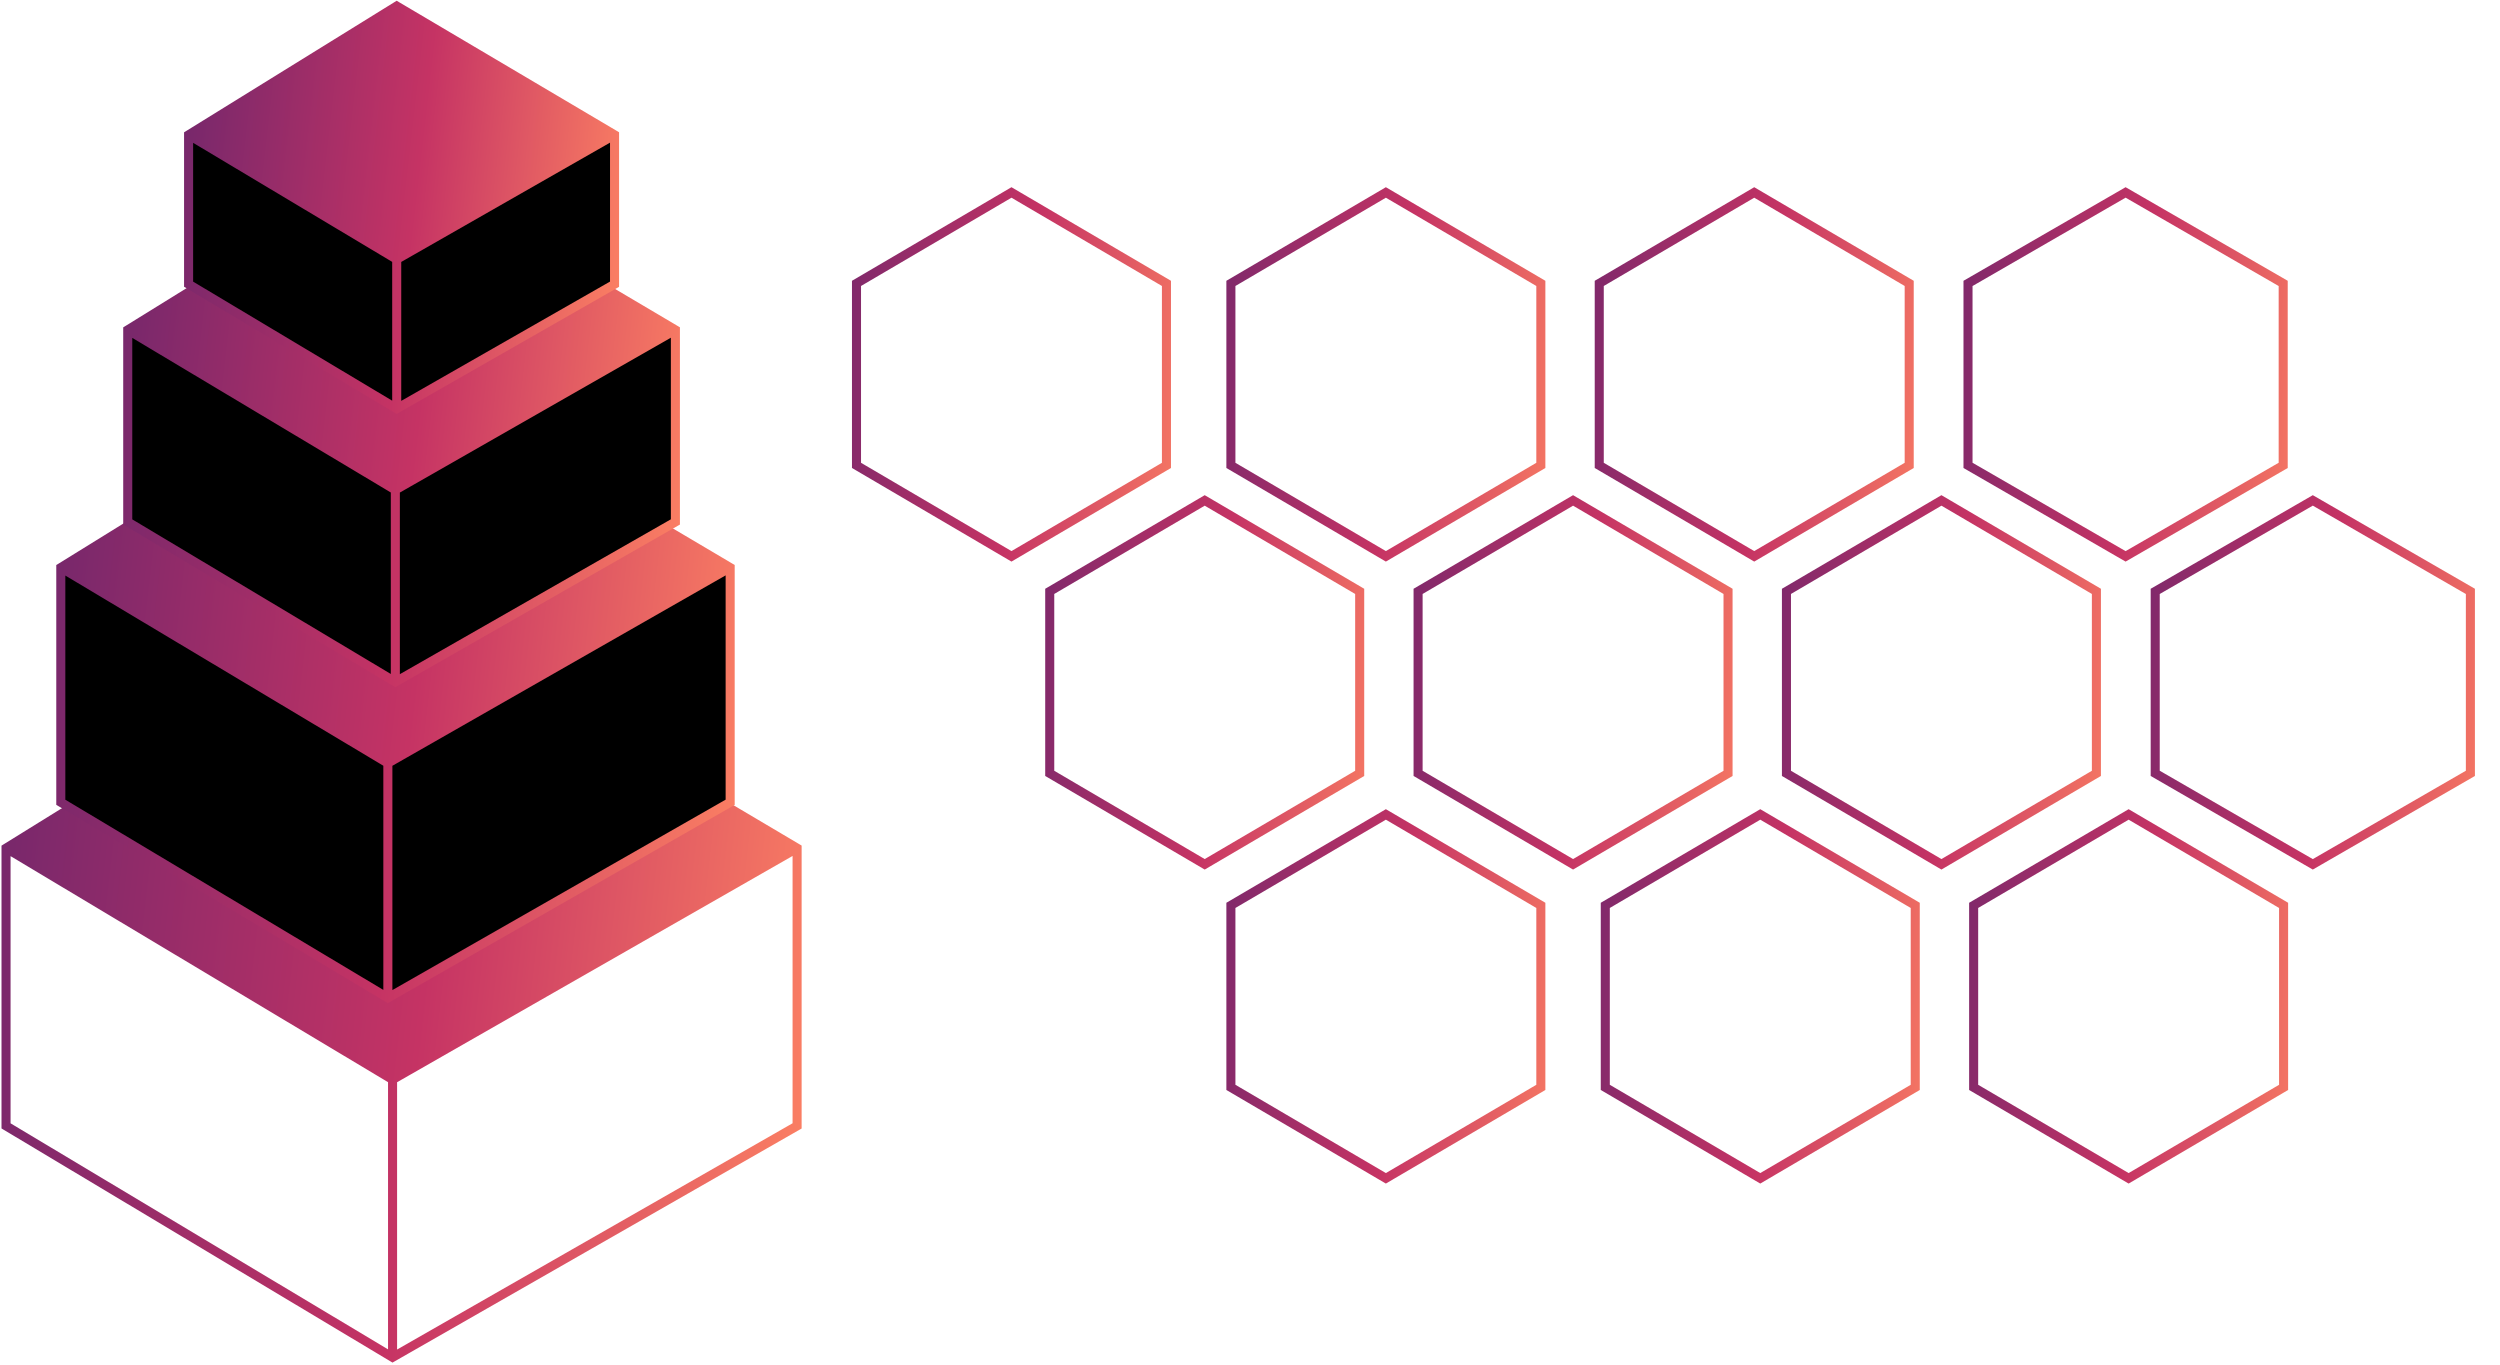 <svg width="414" height="226" viewBox="0 0 414 226" fill="none" xmlns="http://www.w3.org/2000/svg">
<path d="M203.836 46.929L229.5 31.87L255.164 46.929V77.07L229.5 92.13L203.836 77.07V46.929Z" stroke="url(#paint0_linear_598_4070)" stroke-width="1.5"/>
<path d="M264.836 46.929L290.5 31.87L316.164 46.929V77.07L290.5 92.13L264.836 77.07V46.929Z" stroke="url(#paint1_linear_598_4070)" stroke-width="1.5"/>
<path d="M141.836 46.929L167.5 31.87L193.164 46.929V77.07L167.5 92.13L141.836 77.07V46.929Z" stroke="url(#paint2_linear_598_4070)" stroke-width="1.5"/>
<path d="M173.836 97.93L199.5 82.87L225.164 97.93V128.071L199.5 143.13L173.836 128.071V97.93Z" stroke="url(#paint3_linear_598_4070)" stroke-width="1.5"/>
<path d="M203.836 149.929L229.5 134.87L255.164 149.929V180.071L229.5 195.13L203.836 180.071V149.929Z" stroke="url(#paint4_linear_598_4070)" stroke-width="1.5"/>
<path d="M326.836 149.929L352.5 134.87L378.164 149.929V180.071L352.5 195.13L326.836 180.071V149.929Z" stroke="url(#paint5_linear_598_4070)" stroke-width="1.5"/>
<path d="M325.903 46.933L352 31.866L378.097 46.933V77.067L352 92.134L325.903 77.067V46.933Z" stroke="url(#paint6_linear_598_4070)" stroke-width="1.5"/>
<path d="M234.836 97.93L260.5 82.87L286.164 97.93V128.071L260.5 143.13L234.836 128.071V97.93Z" stroke="url(#paint7_linear_598_4070)" stroke-width="1.5"/>
<path d="M265.836 149.929L291.5 134.87L317.164 149.929V180.071L291.5 195.13L265.836 180.071V149.929Z" stroke="url(#paint8_linear_598_4070)" stroke-width="1.5"/>
<path d="M295.836 97.93L321.5 82.87L347.164 97.93V128.071L321.5 143.13L295.836 128.071V97.93Z" stroke="url(#paint9_linear_598_4070)" stroke-width="1.5"/>
<path d="M356.903 97.933L383 82.866L409.097 97.933V128.067L383 143.134L356.903 128.067V97.933Z" stroke="url(#paint10_linear_598_4070)" stroke-width="1.5"/>
<path d="M65.008 178.782L132 140.454L65.008 100.792L1 140.454L65.008 178.782Z" fill="url(#paint11_linear_598_4070)"/>
<path d="M1 186.448H0.25V186.873L0.615 187.091L1 186.448ZM65.008 224.776L64.622 225.419L64.999 225.645L65.38 225.427L65.008 224.776ZM132 186.448L132.372 187.099L132.75 186.883V186.448H132ZM132 140.454H132.75V140.026L132.382 139.808L132 140.454ZM1 140.454L0.605 139.816L0.25 140.036V140.454H1ZM65.008 100.792L65.39 100.147L64.999 99.915L64.613 100.154L65.008 100.792ZM0.615 187.091L64.622 225.419L65.393 224.133L1.385 185.804L0.615 187.091ZM65.38 225.427L132.372 187.099L131.628 185.797L64.635 224.125L65.38 225.427ZM132.75 186.448V140.454H131.25V186.448H132.75ZM131.628 139.803L64.635 178.131L65.38 179.433L132.372 141.105L131.628 139.803ZM65.393 178.138L1.385 139.81L0.615 141.097L64.622 179.425L65.393 178.138ZM0.25 140.454V186.448H1.75V140.454H0.25ZM1.395 141.091L65.403 101.43L64.613 100.154L0.605 139.816L1.395 141.091ZM64.626 101.437L131.618 141.099L132.382 139.808L65.39 100.147L64.626 101.437ZM64.258 178.782V224.776H65.758V178.782H64.258Z" fill="url(#paint12_linear_598_4070)"/>
<path d="M64.23 126.38L120.915 93.989L64.23 60.472L10.069 93.989L64.23 126.38Z" fill="url(#paint13_linear_598_4070)"/>
<path d="M64.23 165.248L120.915 132.858V93.989L64.23 126.38V165.248Z" fill="black"/>
<path d="M10.069 132.858L64.23 165.248V126.38L10.069 93.989V132.858Z" fill="black"/>
<path d="M10.069 132.858H9.319V133.283L9.684 133.502L10.069 132.858ZM64.23 165.248L63.844 165.892L64.221 166.117L64.602 165.9L64.23 165.248ZM120.915 132.858L121.287 133.509L121.665 133.293V132.858H120.915ZM120.915 93.989H121.665V93.561L121.297 93.344L120.915 93.989ZM10.069 93.989L9.675 93.351L9.319 93.571V93.989H10.069ZM64.23 60.472L64.611 59.826L64.221 59.595L63.835 59.834L64.23 60.472ZM9.684 133.502L63.844 165.892L64.614 164.605L10.454 132.214L9.684 133.502ZM64.602 165.9L121.287 133.509L120.543 132.207L63.857 164.597L64.602 165.9ZM121.665 132.858V93.989H120.165V132.858H121.665ZM120.543 93.338L63.857 125.729L64.602 127.031L121.287 94.64L120.543 93.338ZM64.614 125.736L10.454 93.346L9.684 94.633L63.844 127.023L64.614 125.736ZM9.319 93.989V132.858H10.819V93.989H9.319ZM10.464 94.627L64.624 61.11L63.835 59.834L9.675 93.351L10.464 94.627ZM63.848 61.117L120.534 94.635L121.297 93.344L64.611 59.826L63.848 61.117ZM63.48 126.38V165.248H64.98V126.38H63.48Z" fill="url(#paint14_linear_598_4070)"/>
<path d="M65.467 81.132L111.846 54.631L65.467 27.208L21.154 54.631L65.467 81.132Z" fill="url(#paint15_linear_598_4070)"/>
<path d="M65.467 112.934L111.846 86.433V54.631L65.467 81.132V112.934Z" fill="black"/>
<path d="M21.154 86.433L65.467 112.934V81.132L21.154 54.631V86.433Z" fill="black"/>
<path d="M21.154 86.433H20.404V86.858L20.769 87.076L21.154 86.433ZM65.467 112.934L65.082 113.578L65.458 113.803L65.839 113.585L65.467 112.934ZM111.846 86.433L112.218 87.084L112.596 86.868V86.433H111.846ZM111.846 54.631H112.596V54.203L112.228 53.985L111.846 54.631ZM21.154 54.631L20.759 53.993L20.404 54.213V54.631H21.154ZM65.467 27.208L65.849 26.562L65.458 26.331L65.072 26.57L65.467 27.208ZM20.769 87.076L65.082 113.578L65.852 112.29L21.539 85.789L20.769 87.076ZM65.839 113.585L112.218 87.084L111.474 85.781L65.095 112.283L65.839 113.585ZM112.596 86.433V54.631H111.096V86.433H112.596ZM111.474 53.98L65.095 80.481L65.839 81.784L112.218 55.282L111.474 53.98ZM65.852 80.489L21.539 53.987L20.769 55.275L65.082 81.776L65.852 80.489ZM20.404 54.631V86.433H21.904V54.631H20.404ZM21.549 55.269L65.861 27.846L65.072 26.57L20.759 53.993L21.549 55.269ZM65.085 27.853L111.464 55.276L112.228 53.985L65.849 26.562L65.085 27.853ZM64.717 81.132V112.934H66.217V81.132H64.717Z" fill="url(#paint16_linear_598_4070)"/>
<path d="M65.696 42.941L101.769 22.329L65.696 1L31.231 22.329L65.696 42.941Z" fill="url(#paint17_linear_598_4070)"/>
<path d="M65.696 67.676L101.769 47.064V22.329L65.696 42.941V67.676Z" fill="black"/>
<path d="M31.231 47.064L65.696 67.676V42.941L31.231 22.329V47.064Z" fill="black"/>
<path d="M31.231 47.064H30.481V47.489L30.846 47.707L31.231 47.064ZM65.696 67.676L65.311 68.32L65.688 68.545L66.068 68.327L65.696 67.676ZM101.769 47.064L102.141 47.715L102.519 47.499V47.064H101.769ZM101.769 22.329H102.519V21.901L102.151 21.683L101.769 22.329ZM31.231 22.329L30.836 21.691L30.481 21.911V22.329H31.231ZM65.696 1L66.078 0.354L65.688 0.123L65.302 0.362L65.696 1ZM30.846 47.707L65.311 68.32L66.081 67.032L31.616 46.42L30.846 47.707ZM66.068 68.327L102.141 47.715L101.397 46.413L65.324 67.025L66.068 68.327ZM102.519 47.064V22.329H101.019V47.064H102.519ZM101.397 21.678L65.324 42.29L66.068 43.593L102.141 22.98L101.397 21.678ZM66.081 42.298L31.616 21.686L30.846 22.973L65.311 43.585L66.081 42.298ZM30.481 22.329V47.064H31.981V22.329H30.481ZM31.625 22.967L66.091 1.638L65.302 0.362L30.836 21.691L31.625 22.967ZM65.315 1.646L101.387 22.975L102.151 21.683L66.078 0.354L65.315 1.646ZM64.946 42.941V67.676H66.446V42.941H64.946Z" fill="url(#paint18_linear_598_4070)"/>
<defs>
<linearGradient id="paint0_linear_598_4070" x1="199" y1="31" x2="265.88" y2="38.173" gradientUnits="userSpaceOnUse">
<stop stop-color="#74276C"/>
<stop offset="0.526" stop-color="#C53364"/>
<stop offset="1" stop-color="#FD8263"/>
</linearGradient>
<linearGradient id="paint1_linear_598_4070" x1="260" y1="31" x2="326.88" y2="38.173" gradientUnits="userSpaceOnUse">
<stop stop-color="#74276C"/>
<stop offset="0.526" stop-color="#C53364"/>
<stop offset="1" stop-color="#FD8263"/>
</linearGradient>
<linearGradient id="paint2_linear_598_4070" x1="137" y1="31" x2="203.88" y2="38.173" gradientUnits="userSpaceOnUse">
<stop stop-color="#74276C"/>
<stop offset="0.526" stop-color="#C53364"/>
<stop offset="1" stop-color="#FD8263"/>
</linearGradient>
<linearGradient id="paint3_linear_598_4070" x1="169" y1="82" x2="235.88" y2="89.173" gradientUnits="userSpaceOnUse">
<stop stop-color="#74276C"/>
<stop offset="0.526" stop-color="#C53364"/>
<stop offset="1" stop-color="#FD8263"/>
</linearGradient>
<linearGradient id="paint4_linear_598_4070" x1="199" y1="134" x2="265.88" y2="141.173" gradientUnits="userSpaceOnUse">
<stop stop-color="#74276C"/>
<stop offset="0.526" stop-color="#C53364"/>
<stop offset="1" stop-color="#FD8263"/>
</linearGradient>
<linearGradient id="paint5_linear_598_4070" x1="322" y1="134" x2="388.88" y2="141.173" gradientUnits="userSpaceOnUse">
<stop stop-color="#74276C"/>
<stop offset="0.526" stop-color="#C53364"/>
<stop offset="1" stop-color="#FD8263"/>
</linearGradient>
<linearGradient id="paint6_linear_598_4070" x1="321" y1="31" x2="388.951" y2="38.408" gradientUnits="userSpaceOnUse">
<stop stop-color="#74276C"/>
<stop offset="0.526" stop-color="#C53364"/>
<stop offset="1" stop-color="#FD8263"/>
</linearGradient>
<linearGradient id="paint7_linear_598_4070" x1="230" y1="82" x2="296.88" y2="89.173" gradientUnits="userSpaceOnUse">
<stop stop-color="#74276C"/>
<stop offset="0.526" stop-color="#C53364"/>
<stop offset="1" stop-color="#FD8263"/>
</linearGradient>
<linearGradient id="paint8_linear_598_4070" x1="261" y1="134" x2="327.88" y2="141.173" gradientUnits="userSpaceOnUse">
<stop stop-color="#74276C"/>
<stop offset="0.526" stop-color="#C53364"/>
<stop offset="1" stop-color="#FD8263"/>
</linearGradient>
<linearGradient id="paint9_linear_598_4070" x1="291" y1="82" x2="357.88" y2="89.173" gradientUnits="userSpaceOnUse">
<stop stop-color="#74276C"/>
<stop offset="0.526" stop-color="#C53364"/>
<stop offset="1" stop-color="#FD8263"/>
</linearGradient>
<linearGradient id="paint10_linear_598_4070" x1="352" y1="82" x2="419.951" y2="89.408" gradientUnits="userSpaceOnUse">
<stop stop-color="#74276C"/>
<stop offset="0.526" stop-color="#C53364"/>
<stop offset="1" stop-color="#FD8263"/>
</linearGradient>
<linearGradient id="paint11_linear_598_4070" x1="1" y1="100.792" x2="144.378" y2="117.307" gradientUnits="userSpaceOnUse">
<stop stop-color="#74276C"/>
<stop offset="0.526" stop-color="#C53364"/>
<stop offset="1" stop-color="#FD8263"/>
</linearGradient>
<linearGradient id="paint12_linear_598_4070" x1="1" y1="100.792" x2="144.378" y2="117.307" gradientUnits="userSpaceOnUse">
<stop stop-color="#74276C"/>
<stop offset="0.526" stop-color="#C53364"/>
<stop offset="1" stop-color="#FD8263"/>
</linearGradient>
<linearGradient id="paint13_linear_598_4070" x1="10.069" y1="60.472" x2="131.385" y2="74.463" gradientUnits="userSpaceOnUse">
<stop stop-color="#74276C"/>
<stop offset="0.526" stop-color="#C53364"/>
<stop offset="1" stop-color="#FD8263"/>
</linearGradient>
<linearGradient id="paint14_linear_598_4070" x1="10.069" y1="60.472" x2="131.385" y2="74.463" gradientUnits="userSpaceOnUse">
<stop stop-color="#74276C"/>
<stop offset="0.526" stop-color="#C53364"/>
<stop offset="1" stop-color="#FD8263"/>
</linearGradient>
<linearGradient id="paint15_linear_598_4070" x1="21.154" y1="27.208" x2="120.413" y2="38.655" gradientUnits="userSpaceOnUse">
<stop stop-color="#74276C"/>
<stop offset="0.526" stop-color="#C53364"/>
<stop offset="1" stop-color="#FD8263"/>
</linearGradient>
<linearGradient id="paint16_linear_598_4070" x1="21.154" y1="27.208" x2="120.413" y2="38.655" gradientUnits="userSpaceOnUse">
<stop stop-color="#74276C"/>
<stop offset="0.526" stop-color="#C53364"/>
<stop offset="1" stop-color="#FD8263"/>
</linearGradient>
<linearGradient id="paint17_linear_598_4070" x1="31.231" y1="1" x2="108.432" y2="9.903" gradientUnits="userSpaceOnUse">
<stop stop-color="#74276C"/>
<stop offset="0.526" stop-color="#C53364"/>
<stop offset="1" stop-color="#FD8263"/>
</linearGradient>
<linearGradient id="paint18_linear_598_4070" x1="31.231" y1="1" x2="108.432" y2="9.903" gradientUnits="userSpaceOnUse">
<stop stop-color="#74276C"/>
<stop offset="0.526" stop-color="#C53364"/>
<stop offset="1" stop-color="#FD8263"/>
</linearGradient>
</defs>
</svg>
